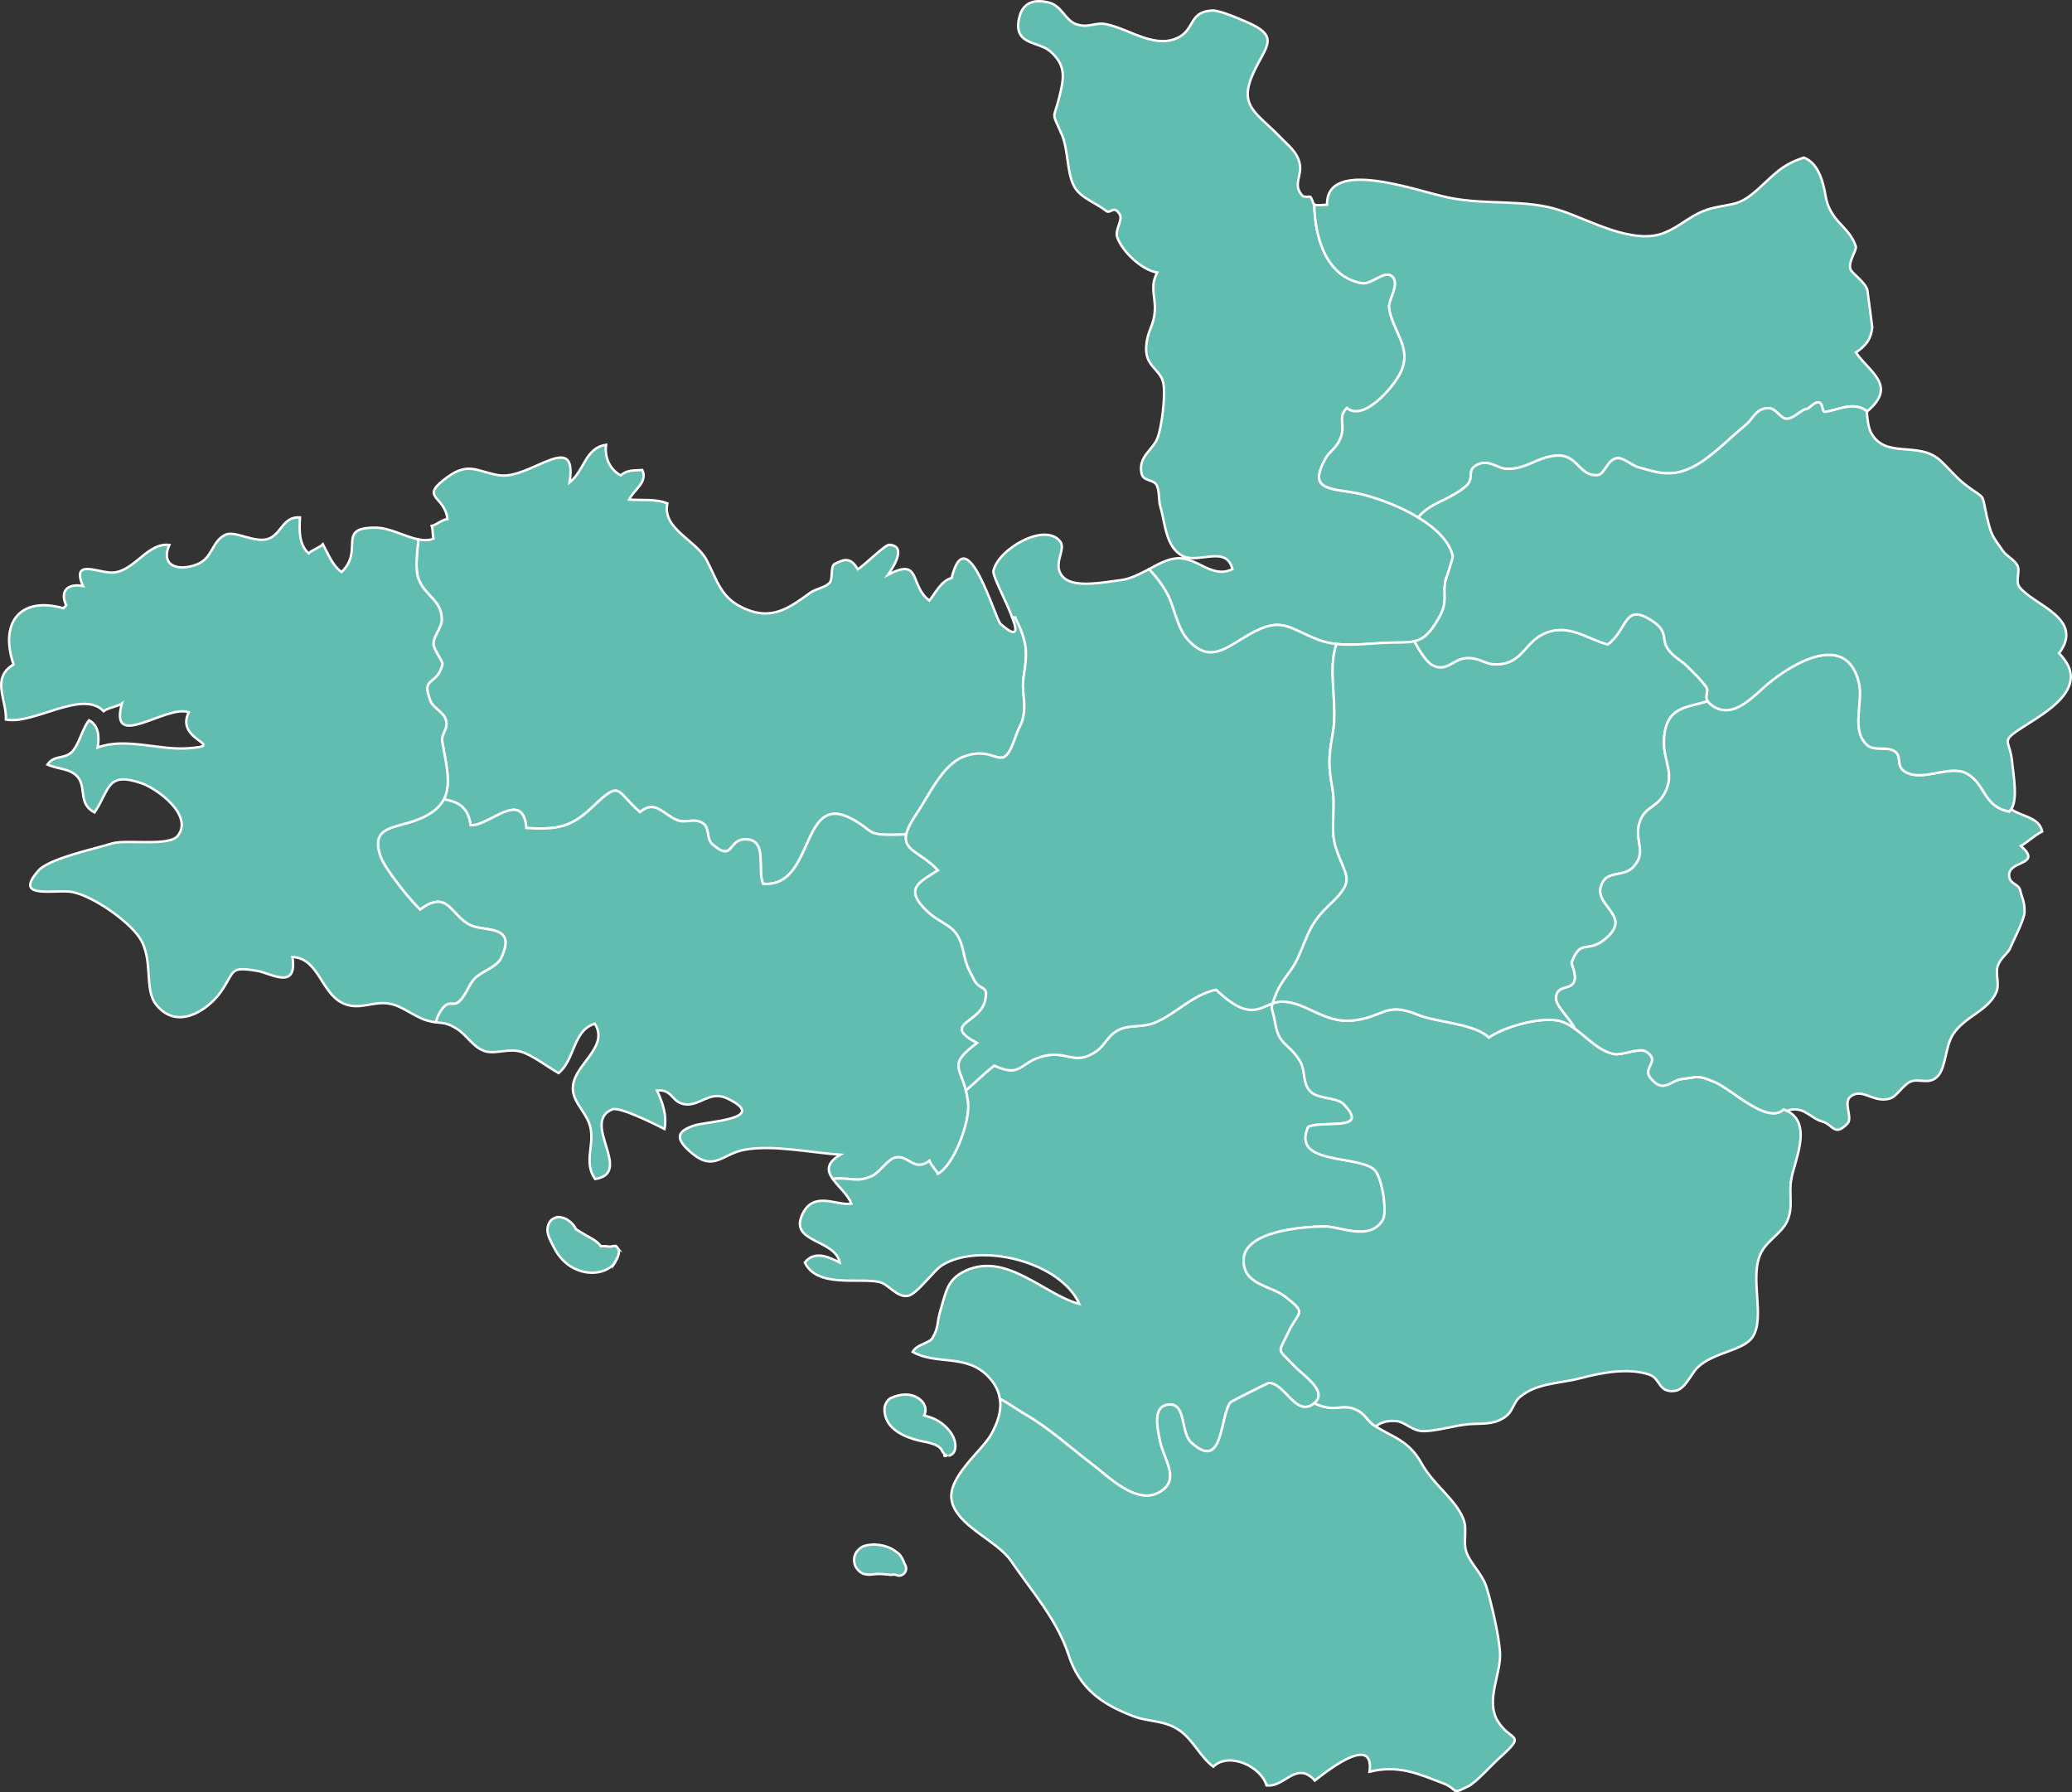 <?xml version="1.0" encoding="UTF-8"?>
<svg id="Calque_2" data-name="Calque 2" xmlns="http://www.w3.org/2000/svg" viewBox="0 0 1725.7 1492.61">
  <rect x="0" y="0" width="1725.7" height="1492.61" fill="#333333" stroke="none"/>
  <defs>
    <style>
      .cls-1 {
        fill: #61bdaf;
        stroke: #fff;
        stroke-miterlimit: 10;
        stroke-width: 2px;
      }
    </style>
  </defs>
  <g id="Calque_1-2" data-name="Calque 1">
    <path class="cls-1" d="m1203.52,485.53c-1.49,10.15,2.29,15.92-4.77,28.45-13.13,23.38-20.29,20.79-42.28,21.29-17.31.4-39.79,4.58-57.79-2.19-25.97-9.75-30.74-20.29-58-4.78-20.09,11.54-33.22,24.87-51.63,4.18-8.56-9.65-10.64-25.37-16.22-36.61-4.18-8.36-9.75-15.32-15.82-21.88,7.76-4.28,15.32-8.46,23.28-9.05,16.81-1.19,29.15,17.41,46.16,9.05-5.17-20.49-28.15-4.08-41.58-11.04-14.13-7.36-14.43-27.65-18.4-40.69-1.69-5.57-.5-11.54-2.79-17.51-2.39-6.17-11.64-3.18-13.03-10.84-2.69-14.03,9.75-19.2,13.53-29.45,3.48-9.45,6.76-35.51,4.68-45.46-2.39-12.04-16.12-13.73-14.13-31.83,1.39-13.03,6.27-15.62,7.06-28.35.79-11.74-4.48-20.29,2.09-31.83-12.53-1.89-29.25-17.31-33.43-29.54-1.99-5.77,4.68-14.32,2.29-18.6-4.97-8.75-7.86-.3-11.44-3.18-8.16-6.57-21.29-10.74-26.46-20.1-6.57-11.74-4.87-30.74-10.64-43.87-8.75-20.19-6.86-10.54-1.69-31.83,4.18-16.81,4.67-25.86-7.56-36.91-9.85-8.85-30.34-5.07-26.46-26.46,2.49-14.03,12.04-17.71,25.27-14.32,10.55,2.69,13.23,14.42,22.18,17.81,10.45,3.88,15.82-1.69,25.07.1,19.7,3.88,41.98,21.88,61.77,10.35,12.14-7.16,8.16-20.59,26.56-21.69,6.36-.4,23.18,7.06,28.95,9.55,28.25,12.14,16.12,19.8,5.77,42.08-13.23,28.55,2.69,33.32,22.68,54.31,6.37,6.57,12.83,11.24,15.42,20.19,3.28,11.64-6.56,18.8,3.09,28.65,7.26,1.59,5.37-2.98,9.05,6.96h.3c.5,26.86,9.85,60.38,39.89,65.36,7.66,1.19,18.3-10.74,24.47-6.07,7.86,5.97-2.79,19.9-1.99,26.26,2.19,19.5,19.89,33.03,9.45,54.41-6.57,13.33-31.24,40.89-44.66,29.35-7.66,7.56-1.39,13.83-4.68,23.38-3.68,10.84-9.25,11.64-13.33,19.1-12.04,22.18-2.09,24.27,20.29,27.36,24.67,3.38,79.08,24.17,85.95,53.22.4,1.99-6.17,20.39-6.47,22.68Z"/>
    <path class="cls-1" d="m852.96,592.56c-1.19,10.64-3.58,10.84-7.06,20.99-11.84,34.22-14.72,5.67-43.47,16.71-17.51,6.76-28.65,32.23-38.8,47.15-5.17,7.66-7.96,13.23-8.85,17.51-3.88,0-8.06.3-12.53.3-20.99,0-14.42-3.28-33.03-13.33-43.07-23.18-30.34,57.99-73.81,54.12-4.68-11.94,3.28-34.72-12.04-36.81-18.11-2.39-11.24,20.29-30.34,3.68-4.68-4.08-2.09-13.23-7.16-16.91-7.16-5.27-14.32-.1-21.59-2.79-11.84-4.58-18.5-17.71-31.24-6.86-20.29-17.21-15.42-27.36-38.89-4.87-18.01,17.21-28.75,19.7-55.81,18.1-2.88-33.32-31.53-1-46.35-2.29-2.49-16.41-11.54-19.6-22.38-21.59,6.57-12.63,1.99-28.75-1.19-47.55-1.29-7.96,5.37-10.74,2.89-18.6-2.09-6.76-10.44-9.85-12.73-15.52-8.45-21.49,5.27-12.04,9.95-30.84.5-1.79-7.56-12.83-7.56-16.71-.1-6.76,6.96-13.73,6.96-20.29,0-16.51-13.63-19.4-19.2-33.62-3.18-8.16-1.39-20.89-.3-33.32,4.57.89,8.85.99,12.63-.7-.89-3.08-.4-7.26-1.49-10.54,3.98-.8,8.36-5.27,13.13-5.67-2.39-20.39-24.67-17.31.4-35.31,17.51-12.53,24.77-3.98,42.67-1.19,25.47,3.98,65.76-39.09,58.59,5.97,12.53-9.75,12.83-28.75,30.44-31.34-1.39,10.35,2.88,20.19,12.04,25.47,6.07-4.97,10.94-3.88,18.1-4.48,4.68,10.45-6.66,15.82-10.94,24.67,10.94.7,21.88-.8,31.83,3.08-4.38,21.49,23.68,30.24,32.63,47.15,9.15,17.21,11.44,31.53,31.63,40.49,22.58,10.05,36.71-.1,54.81-13.23,4.57-3.28,11.54-3.88,15.92-8.06,3.28-3.28.4-13.83,4.38-15.92,7.76-3.88,13.13-5.97,19.2,4.48,4.97-2.69,22.68-20.59,26.26-20.39,14.62.9,3.88,17.91-1.09,24.97,28.25-14.92,17.51,8.95,34.52,21.49,5.47-7.06,9.95-16.51,18.5-18.8,12.43-50.93,36.21,34.32,40.78,38.3,14.23,12.33,14.03,5.97,9.75-5.37.8,0,1.59,0,2.49-.1,9.65,20.29,10.64,26.96,6.96,49.44-1.79,11.14,1.49,19.1.4,28.95Z"/>
    <path class="cls-1" d="m813.77,868.61c-26.96,20.39-11.24,19.1-7.46,49.54,1.99,15.72-11.84,52.72-25.27,59.49-.9-2.69-5.67-7.06-6.96-10.84-12.63,9.55-17.61-4.87-27.85-2.88-7.06,1.39-13.23,12.53-19.99,15.52-12.14,5.47-16.31,1.59-28.65,2.09-1.39.1-2.69.1-4.08.2-4.68-6.57-5.57-13.03,6.37-20.1-24.47-1.59-56.2-8.55-79.98-4.08-17.91,3.38-25.07,17.91-42.97,3.38-17.51-14.23-10.74-19.3.7-23.48,9.85-3.58,64.46-5.17,28.05-22.68-14.62-6.96-22.78,6.76-35.51,4.87-11.04-1.69-9.95-12.83-22.98-11.44,4.38,9.35,8.46,20.29,6.27,32.03-6.86-3.48-37.3-18.9-43.57-16.31-26.46,10.84,18.2,52.92-14.23,57.99-9.65-13.73-.79-27.26-3.78-42.18-2.49-12.63-13.73-20.19-14.72-31.83-1.79-20.39,31.03-34.72,18.3-55.31-18.2,5.07-16.61,30.24-30.24,41.08-9.05-4.97-21.49-14.92-31.33-17.81-10.35-2.98-20.89,2.09-29.54-.3-9.85-2.69-15.62-13.63-23.77-18.7-8.06-5.17-11.94-4.77-17.61-5.47.7-3.08,1.79-5.77,3.08-7.96,7.86-13.13,10.65-4.18,16.42-9.55,6.27-5.97,7.66-13.73,13.13-19.3,5.37-5.47,18.1-9.35,21.59-16.51,13.93-28.45-13.53-21.98-25.07-27.45-16.91-7.86-18.6-30.64-42.18-13.13-8.26-7.56-29.45-34.02-33.03-44.27-8.85-25.67,12.14-23.18,31.24-30.74,11.44-4.58,18-10.15,21.49-16.81,10.84,1.99,19.9,5.17,22.38,21.59,14.82,1.29,43.47-31.04,46.35,2.29,27.06,1.59,37.8-.9,55.81-18.1,23.47-22.48,18.6-12.34,38.89,4.87,12.73-10.84,19.4,2.29,31.24,6.86,7.26,2.69,14.42-2.49,21.59,2.79,5.07,3.68,2.49,12.83,7.16,16.91,19.1,16.61,12.23-6.07,30.34-3.68,15.32,2.09,7.36,24.87,12.04,36.81,43.47,3.88,30.74-77.29,73.81-54.12,18.6,10.05,12.04,13.33,33.03,13.33,4.48,0,8.66-.3,12.53-.3-2.79,13.73,12.73,14.92,26.46,29.84-15.12,9.75-26.96,14.62-12.34,30.74,15.82,17.21,28.15,11.74,33.53,37,2.69,12.83,4.38,14.42,8.75,23.18,5.07,10.15,12.63,3.68,9.25,17.91-4.48,18.9-36.71,18.9-6.66,35.02Z"/>
    <path class="cls-1" d="m1151.59,1016.23c-11.24,17.81-35.12,5.07-48.35,5.17-17.91.1-67.05,3.78-67.44,27.85-.4,20.99,22.58,20.99,34.92,30.74,18.5,14.52,10.84,11.34,2.29,29.64-8.75,18.8-9.55,12.33,4.68,27.55,5.77,6.27,20.59,16.02,20.59,24.77,0,.6-.1,1.29-.3,1.89-.1.5-.3.99-.6,1.49-.3.6-.6,1.09-.99,1.59-.1,0-.1.1-.1.1-.5.5-1,1.09-1.69,1.59-.2.2-.5.4-.7.6-14.92,10.74-23.38-16.91-37.01-17.51-.7,0-31.04,15.12-32.03,16.21-8.95,10.94-5.47,58.79-32.93,33.23-8.66-8.16-4.08-31.53-17.41-31.43-15.52.2-10.25,20.29-8.36,30.24,3.08,15.82,17.91,32.63-.9,42.97-19,10.44-41.78-12.93-55.11-23.08-19.2-14.62-35.61-29.94-56.3-41.98-6.86-3.98-13.83-9.25-21.09-12.93-1-6.57-4.18-12.83-9.95-18.8-18.3-18.9-42.88-9.05-62.67-20.29,3.68-6.57,13.83-7.06,16.41-11.44,5.67-9.55,3.38-12.34,6.77-23.28,4.58-15.22,5.57-25.86,20.99-32.93,34.12-15.62,65.26,19.9,94.6,27.75-15.42-35.11-82.77-52.03-114.4-32.13-7.26,4.58-20.69,24.07-28.35,25.37-9.15,1.69-16.12-9.85-23.87-11.54-17.11-3.68-51.83,5.17-61.97-16.22,7.86-10.05,19.5-4.87,29.05,0-3.98-19.89-42.97-16.21-30.84-40.69,9.55-19.2,28.35-6.37,40.49-8.26-2.59-7.46-10.94-14.13-15.52-20.79,1.39-.1,2.69-.1,4.08-.2,12.33-.5,16.51,3.38,28.65-2.09,6.76-2.98,12.93-14.13,19.99-15.52,10.25-1.99,15.22,12.43,27.85,2.88,1.3,3.78,6.07,8.16,6.96,10.84,13.43-6.77,27.26-43.77,25.27-59.49-.5-3.78-1.09-7.16-1.79-10.05,6.76-5.77,13.73-12.83,23.48-20.69,23.18,10.54,20.69-2.79,41.08-7.86,19.7-5.07,25.57,8.56,44.07-4.08,7.56-5.17,9.65-14.13,19.9-18.4,8.56-3.58,19.2-1.39,28.75-5.37,18-7.56,31.03-23.18,51.03-27.46,5.97,5.67,15.42,13.73,23.68,15.92,10.54,2.79,16.01-1.99,23.38-4.48-1.49,5.17.4,5.27,2.19,16.02,3.18,19.2,10.64,16.11,20.39,31.43,5.27,8.46,2.09,18.3,8.56,25.37,6.56,7.26,22.08,4.87,28.05,10.94,22.78,23.48-16.81,13.23-29.45,19-14.82,32.93,44.67,22.58,56.01,36.71,5.67,7.06,10.05,34.52,5.97,41.08Z"/>
    <path class="cls-1" d="m1108.32,752.62c-17.71,16.81-17.61,23.48-27.66,45.86-4.48,9.95-13.13,17.91-17.41,28.25-1.69,4.28-2.79,6.96-3.38,8.95-7.36,2.49-12.83,7.26-23.38,4.48-8.26-2.19-17.71-10.25-23.68-15.92-20,4.28-33.03,19.9-51.03,27.46-9.55,3.98-20.19,1.79-28.75,5.37-10.25,4.28-12.34,13.23-19.9,18.4-18.5,12.63-24.37-.99-44.07,4.08-20.39,5.07-17.91,18.4-41.08,7.86-9.75,7.86-16.71,14.92-23.48,20.69-5.27-20.39-14.32-21.69,9.25-39.49-30.04-16.11,2.19-16.11,6.66-35.02,3.38-14.23-4.18-7.76-9.25-17.91-4.38-8.75-6.07-10.35-8.75-23.18-5.37-25.27-17.71-19.8-33.53-37-14.62-16.12-2.78-20.99,12.34-30.74-18.01-19.6-39.19-15.52-17.61-47.35,10.15-14.92,21.29-40.39,38.8-47.15,28.75-11.04,31.63,17.51,43.47-16.71,3.48-10.15,5.87-10.35,7.06-20.99,1.09-9.85-2.19-17.81-.4-28.95,3.68-22.48,2.69-29.15-6.96-49.44-.9.1-1.69.1-2.49.1-5.17-13.73-16.51-34.82-15.72-38.7,3.58-18.2,43.37-41.28,55.81-24.37,5.07,6.86-8.16,20.19,3.18,30.24,9.65,8.45,34.52,3.18,46.46,1.79,8.65-1,16.51-5.27,24.17-9.25,6.07,6.57,11.64,13.53,15.82,21.88,5.57,11.24,7.66,26.96,16.22,36.61,18.4,20.69,31.53,7.36,51.63-4.18,27.26-15.52,32.03-4.97,58,4.78,4.57,1.69,9.45,2.79,14.52,3.28-7.86,21.29,1.39,50.04-3.18,74.71-3.48,19-3.68,27.16-.4,44.67,3.28,17.61-2.09,34.02,2.79,49.54,7.76,24.77,17.71,26.66-4.08,47.35Z"/>
    <path class="cls-1" d="m1248.38,1464.47c-6.07,5.47-18.8,19.7-25.17,22.98-16.02,7.96-7.46,2.98-21.49-2.39-20.89-8.06-37.2-15.42-61.08-9.55,3.38-26.36-22.48-11.04-45.56,7.36-1.29-1.69-3.18-3.28-5.77-4.77-12.24-6.76-21.09,10.35-34.42,8.85-4.68-15.92-31.53-28.35-44.37-15.62-11.44-8.66-16.51-22.38-28.75-30.64-12.33-8.26-25.17-6.57-37.4-11.24-28.05-10.54-45.46-24.07-54.32-51.03-9.75-29.74-30.64-53.12-48.25-78.78-11.64-17.01-46.06-29.15-49.34-50.93-2.79-18.8,25.17-40.59,32.63-53.42,6.07-10.55,9.25-20.79,7.66-30.34,7.26,3.68,14.22,8.95,21.09,12.93,20.69,12.04,37.1,27.36,56.3,41.98,13.33,10.15,36.11,33.52,55.11,23.08,18.8-10.35,3.98-27.16.9-42.97-1.89-9.95-7.16-30.04,8.36-30.24,13.33-.1,8.75,23.28,17.41,31.43,27.45,25.57,23.97-22.28,32.93-33.23.99-1.09,31.33-16.21,32.03-16.21,13.63.6,22.08,28.25,37.01,17.51.2-.2.5-.4.7-.6,3.08,1.49,6.67,2.69,10.94,3.48,9.25,1.79,13.83-2.59,23.78,1.79,7.96,3.48,9.55,9.75,15.62,13.53,16.61,10.44,28.45,12.04,39.59,32.23,9.55,17.01,28.95,29.94,34.62,46.36,2.89,8.16-.7,18.4,2.19,26.66,3.48,9.85,13.63,18.4,16.91,29.74,4.08,13.53,9.85,38.1,11.04,53.12,1.39,18.1-12.53,40.49-1.79,57.9,10.94,17.71,24.87,9.35.9,31.04Z"/>
    <path class="cls-1" d="m1492,981.52c-2.49,12.63,1.89,23.38-3.48,35.41-4.38,9.85-16.21,15.82-21.49,25.86-10.64,20.29,3.38,53.42-7.06,70.23-7.56,12.24-32.93,12.73-46.36,26.06-5.07,5.07-10.35,18.1-18.3,19.2-14.32,2.09-11.94-10.05-21.49-13.43-17.41-5.97-39.59-1.79-57.4,2.88-17.11,4.58-36.21,3.78-50.43,15.62-6.57,5.47-5.07,12.53-14.43,18.01-8.85,5.17-17.41,3.98-27.75,4.68-12.14.9-28.75,6.37-39.49,5.77-8.65-.5-14.23-7.76-21.69-8.36-7.26-.6-12.53,1.19-16.81,4.48-.3-.1-.6-.3-.9-.5-6.07-3.78-7.66-10.05-15.62-13.53-9.95-4.38-14.53,0-23.78-1.79-4.28-.8-7.86-1.99-10.94-3.48.7-.5,1.19-1.09,1.69-1.59,0,0,0-.1.1-.1.4-.5.69-.99.99-1.59.3-.5.5-1,.6-1.49.2-.6.3-1.29.3-1.89,0-8.75-14.82-18.5-20.59-24.77-14.23-15.22-13.43-8.75-4.68-27.55,8.56-18.3,16.22-15.12-2.29-29.64-12.33-9.75-35.31-9.75-34.92-30.74.4-24.07,49.54-27.75,67.44-27.85,13.23-.1,37.11,12.63,48.35-5.17,4.08-6.57-.3-34.02-5.97-41.08-11.34-14.13-70.83-3.78-56.01-36.71,12.63-5.77,52.23,4.48,29.45-19-5.97-6.07-21.49-3.68-28.05-10.94-6.47-7.06-3.28-16.91-8.56-25.37-9.75-15.32-17.21-12.24-20.39-31.43-1.79-10.74-3.68-10.84-2.19-16.02,2.59-.99,5.37-1.59,8.66-1.49,19.3.4,34.52,18.1,57.89,15.72,25.96-2.59,27.26-16.01,53.82-5.07,16.41,6.76,48.05,7.46,59.78,19.2,13.73-9.55,44.67-17.81,59.69-13.63,15.62,4.48,27.45,24.07,44.56,27.36,6.57,1.29,21.19-5.37,26.46-2.19,13.33,8.26-3.58,13.33,4.18,22.48,10.74,12.83,16.01,1.69,26.16.5,13.53-1.59,12.24-3.58,26.66,2.39,15.22,6.27,43.77,35.81,57.9,22.98,25.27,9.25,9.55,41.08,6.37,57.6Z"/>
    <path class="cls-1" d="m1555.17,342.58c-11.34-9.05-24.57-.8-35.41.4-2.59.3-.9-8.66-6.27-7.86-3.38.6-6.76,5.37-8.65,5.47-4.48.3-10.25,7.66-16.31,8.16-5.77.5-9.35-9.75-16.71-8.85-10.25,1.19-11.24,8.65-18.01,14.13-13.83,11.24-29.05,27.65-44.57,35.21-16.71,8.16-28.15,4.78-45.36-.3-4.68-1.39-12.24-8.26-17.31-7.36-8.26,1.39-10.05,13.83-16.11,14.13-16.02.99-16.02-17.91-34.82-16.22-16.31,1.49-24.37,11.64-41.18,10.94-6.86-.3-14.03-7.46-22.58-4.08-11.84,4.68-2.79,11.54-10.94,18.5-13.63,11.84-29.84,13.63-39.69,26.06-19.1-11.64-43.07-19.3-57.2-21.29-22.38-3.08-32.33-5.17-20.29-27.36,4.08-7.46,9.65-8.26,13.33-19.1,3.28-9.55-2.98-15.82,4.68-23.38,13.43,11.54,38.1-16.02,44.66-29.35,10.44-21.39-7.26-34.92-9.45-54.41-.8-6.37,9.85-20.29,1.99-26.26-6.17-4.67-16.81,7.26-24.47,6.07-30.04-4.97-39.39-38.5-39.89-65.36,3.48.8,7.06.2,10.64,0-.7-39.59,75.21-11.34,99.97-6.17,32.93,7.06,64.96.99,95,11.14,24.37,8.16,60.08,28.75,85.75,18.5,15.32-6.07,23.48-16.91,41.78-20.99,17.81-3.98,20.99-1.59,37.2-16.11,12.83-11.54,18.8-19.5,37.1-25.47.1,0,.2-.1.4-.1,8.46,3.38,14.72,12.23,17.91,31.43,3.68,22.18,19.6,25.37,25.27,42.38,1.09,3.18-6.47,12.53-4.48,19,1.19,3.68,11.94,10.35,14.12,17.41.1.2,4.08,31.24,4.08,31.24-1.19,9.95-5.17,14.92-13.63,20.89,11.64,16.71,34.72,27.65,9.45,48.94Z"/>
    <path class="cls-1" d="m1385.86,617.13c-.5,17.41,10.15,27.95-.4,45.16-6.67,10.94-16.71,9.95-20.39,24.27-3.68,13.93,6.77,22.98-4.57,35.31-8.66,9.55-23.28,1.79-27.26,16.81-4.48,16.81,27.45,24.47,2.88,43.97-14.62,11.54-19.5-1.39-27.26,19.2-.2.5,4.28,9.75,2.49,15.12-2.79,8.16-14.72,2.69-15.32,13.93-.4,7.06,11.14,16.41,15.82,25.86-3.88-2.79-7.86-5.07-12.14-6.37-15.02-4.18-45.96,4.08-59.69,13.63-11.74-11.74-43.37-12.43-59.78-19.2-26.56-10.94-27.85,2.49-53.82,5.07-23.38,2.39-38.6-15.32-57.89-15.72-3.28-.1-6.07.5-8.66,1.49.6-1.99,1.69-4.68,3.38-8.95,4.28-10.35,12.93-18.3,17.41-28.25,10.05-22.38,9.95-29.05,27.66-45.86,21.78-20.69,11.84-22.58,4.08-47.35-4.87-15.52.5-31.93-2.79-49.54-3.28-17.51-3.08-25.67.4-44.67,4.57-24.67-4.68-53.42,3.18-74.71,14.62,1.59,30.34-.79,43.27-1.09,9.35-.3,15.92.1,21.49-1.19,5.17,9.35,10.54,17.41,15.02,19.8,12.04,6.37,17.61-5.47,28.45-5.87,11.14-.5,15.02,5.27,24.37,5.27,22.18,0,23.38-18.01,40.39-25.67,20.19-9.05,36.11,4.87,52.92,9.05,17.21-12.83,13.03-36.11,38.2-18.8,11.84,8.16,6.76,15.02,11.44,21.98,4.97,7.46,10.94,9.45,17.21,15.72,5.67,5.67,10.54,10.35,14.92,16.21,3.08,4.18-1.49,7.56,1.49,12.14-16.21,5.67-35.61,3.38-36.51,33.23Z"/>
    <path class="cls-1" d="m1673.35,728.25c-.4,8.26,7.96,7.36,9.25,13.33,1.69,7.46,3.68,8.75,3.58,18.01,0,6.17-10.25,25.47-12.23,30.64-.9,2.49-7.56,7.76-9.75,13.33-2.88,7.06,1.69,15.82-1.69,23.18-7.36,15.62-26.36,19.8-36.01,34.92-6.57,10.25-5.57,27.95-13.23,35.21-6.96,6.66-15.02.9-22.18,3.98-5.77,2.49-11.44,12.14-16.41,13.83-14.42,4.68-23.58-9.55-33.62-1.29-6.07,4.97,2.29,17.61-2.39,22.38-11.04,11.24-11.74.8-21.09-1.79-8.75-2.39-14.42-11.34-24.97-9.95-1.49.2-2.98.6-4.38,1.09-.8-.5-1.69-.89-2.59-1.19-14.13,12.83-42.68-16.71-57.9-22.98-14.42-5.97-13.13-3.98-26.66-2.39-10.15,1.19-15.42,12.33-26.16-.5-7.76-9.15,9.15-14.23-4.18-22.48-5.27-3.18-19.89,3.48-26.46,2.19-12.43-2.39-22.08-13.43-32.43-20.99-4.67-9.45-16.21-18.8-15.82-25.86.6-11.24,12.53-5.77,15.32-13.93,1.79-5.37-2.69-14.62-2.49-15.12,7.76-20.59,12.63-7.66,27.26-19.2,24.57-19.5-7.36-27.16-2.88-43.97,3.98-15.02,18.6-7.26,27.26-16.81,11.34-12.34.89-21.39,4.57-35.31,3.68-14.32,13.73-13.33,20.39-24.27,10.54-17.21-.1-27.75.4-45.16.9-29.84,20.29-27.55,36.51-33.23.7,1.09,1.79,2.29,3.58,3.58,17.21,12.44,34.42-7.86,45.76-17.41,21.88-18.4,66.05-44.17,76.5-1.79,4.18,16.81-7.16,39.39,6.96,52.23,5.77,5.17,16.41.8,22.78,5.07,6.96,4.57.1,12.63,9.65,17.61,14.92,7.76,36.41-6.77,50.54.99,15.72,8.66,13.53,27.46,35.21,31.63.6-.5,1.19-1.19,1.69-1.89,9.35,6.47,23.08,6.37,25.86,18.5-6.37,3.08-11.64,8.65-17.81,12.04,18.2,15.92-9.15,11.94-9.75,23.77Z"/>
    <path class="cls-1" d="m417.16,798.08c-3.48,7.16-16.22,11.04-21.59,16.51-5.47,5.57-6.87,13.33-13.13,19.3-5.77,5.37-8.56-3.58-16.42,9.55-1.29,2.19-2.39,4.87-3.08,7.96-2.09-.2-4.58-.7-7.56-1.59-10.94-3.38-19.7-11.74-30.84-13.93-13.63-2.59-25.37,6.07-38.99-.4-18.31-8.55-19.9-37.3-41.98-38.5,4.28,28.35-18.2,13.33-29.54,11.54-23.28-3.88-18.1.1-29.94,17.31-10.25,14.72-36.21,33.32-54.12,10.74-10.44-13.23-1.59-37.9-14.13-56.2-9.55-13.83-38.2-34.02-55.61-37.5-13.63-2.69-50.33,7.06-28.05-18.01,8.85-9.95,48.05-18.3,60.58-22.28,12.04-3.98,48.15,2.88,55.41-6.66,13.03-17.11-17.41-39.19-30.14-43.57-29.25-10.15-26.26,4.78-39.29,24.27-13.93-7.16-6.57-20.79-14.03-29.54-6.37-7.36-16.21-6.27-25.17-10.35,5.77-8.46,13.73-3.98,20.39-10.64,5.87-5.87,8.65-19.4,14.23-26.26,7.96,4.18,8.75,13.63,7.16,22.68,22.78-8.55,51.03,2.29,74.51.7,35.41-2.39-10.74-5.87,1.39-30.04-18.6-6.76-66.75,33.23-55.7-7.26-3.48,2.49-11.34,3.38-15.22,6.37-17.61-18.5-58.39,11.54-81.37,6.96.6-16.91-12.63-34.52,6.37-45.86-11.84-34.52,5.17-57.1,41.48-46.85.8-.79,1.59-1.59,2.39-2.39-5.77-12.23,1.59-18.5,13.93-16.11-10.45-24.07,14.52-9.85,25.86-11.24,17.91-2.19,27.95-24.97,46.06-22.98-7.96,18.5,8.85,22.08,23.47,16.02,12.83-5.37,11.84-19,23.18-24.47,7.86-3.88,24.57,7.26,35.71,3.38,11.24-3.88,11.74-18.6,26.46-17.91-.6,10.84-1,22.68,7.26,30.04,2.49-2.79,9.35-4.87,11.84-7.66,4.18,7.66,7.86,17.71,15.52,23.18,19.5-18.6-5.57-37.7,29.54-36.91,10.84.3,23.38,7.46,34.42,9.75-1.09,12.43-2.89,25.17.3,33.32,5.57,14.23,19.2,17.11,19.2,33.62,0,6.57-7.06,13.53-6.96,20.29,0,3.88,8.06,14.92,7.56,16.71-4.68,18.8-18.4,9.35-9.95,30.84,2.29,5.67,10.65,8.75,12.73,15.52,2.49,7.86-4.18,10.64-2.89,18.6,4.88,28.65,13.03,51.23-20.29,64.36-19.1,7.56-40.09,5.07-31.24,30.74,3.58,10.25,24.77,36.71,33.03,44.27,23.57-17.51,25.27,5.27,42.18,13.13,11.54,5.47,38.99-1,25.07,27.45Z"/>
    <path class="cls-1" d="m753.95,1303.29c-.26-.5-.56-.99-.84-1.48-.18-.67-.29-1.35-.7-1.97-.12-.18-.27-.34-.4-.52-.18-.48-.23-1.01-.48-1.44-.21-.35-.5-.72-.79-1.09-.5-.95-1.11-1.84-1.99-2.65-.83-.76-1.81-1.42-2.71-2.09-.75-.55-1.51-1.08-2.31-1.56-2.21-1.35-4.82-2.36-7.34-3.03-2.65-.7-5.46-1.07-8.18-1.2-.94-.05-1.87.07-2.81.18-2.98.36-5.52.55-8.13,2.27-4.15,2.72-6.48,7.12-5.81,12.13.29,2.19,1.04,4.01,2.4,5.76,1.5,1.94,3.82,3.9,6.32,4.36,2.11.39,3.5.56,5.42.33-.07.01-.13.02-.2.03.08-.01.16-.02.24-.03.08,0,.14,0,.22,0,.25-.03.49-.07.74-.11,1.63-.19,3.26-.36,4.9-.58-1.1.15-2.2.3-3.29.44,3.5-.43,7.07-.21,10.57.19,1.81.29,3.61.47,5.43.09.49.09.95.06,1.41.07.56.19,1.12.37,1.66.59,2.15.88,4.92-.45,6.21-2.12,1.5-1.94,1.57-4.4.46-6.56Z"/>
    <path class="cls-1" d="m794.09,1197.02c-2.73-6.18-8.37-11.34-14.23-14.49-3.19-1.72-6.53-2.74-9.97-3.76-.08-.02-.16-.05-.24-.08.1-.2.27-.34.36-.55,2.18-5.15-.05-9.9-4.28-13.08-7.01-5.26-16.17-4.24-23.69-.8-2.13.97-3.71,3.3-4.58,5.35-1.06,2.51-.95,4.58-.56,7.28,1.93,13.61,16.4,19.81,28.09,22.76,2.53.64,5.1.97,7.63,1.57,1.34.31,2.66.7,3.95,1.17.64.23,1.27.44,1.92.64.16.05.33.1.49.15.99.59,2.02,1.3,3.04,1.81.14.13.29.25.43.37.43.4.79.85,1.2,1.27.17.17.19.17.26.23.02.05,0,.03.05.12.05.09.4.75.55,1.01.1.23.21.49.45,1.05.35.49.72.96,1.11,1.41.33.34.74.55,1.11.81-.14.12-.27.24-.4.36-.43.11-.46.81,0,.9.42.08.82.18,1.25.02,1.34-.51-.46-.27,1.74-.27,2.47,0,4.85-2.28,5.48-4.57,1-3.61.32-7.32-1.16-10.67Z"/>
    <g>
      <path class="cls-1" d="m514.83,1039.77c-.54-.76-1.15-1.46-1.84-2.09-.07-.14-.29-.24-.44-.18-.98.39-2.17.01-3.21.47-.14.06-.24.18-.38.26-.07,0-.09,0-.2.01-.13,0-.26-.02-.39-.03-.1-.01-.07,0-.2-.03-.47-.06-.91-.07-1.35-.08-.2-.04-.96-.14-2.43-.29-1.36-.05-2.74,0-4.11.03-.34-.55-.64-1.12-1.11-1.61-2.44-2.55-5.55-4.41-8.65-6.06-2.58-1.38-5.02-2.95-7.52-4.44-1.11-.66-2.19-1.36-3.29-2.03-.37-.66-.67-1.36-1.08-1.99-1.6-2.5-3.2-3.9-5.61-5.59-2.29-1.61-4.49-2.23-7.32-2.56-2.21-.26-5.41,1.25-6.87,2.84-1.85,2.02-2.53,4.16-2.84,6.87-.51,4.37,2.04,9.12,3.93,12.86,1.46,2.9,3,5.83,4.89,8.48,4.79,6.72,10.99,11.53,18.94,13.95,7.25,2.21,15.79,1.91,22.48-1.85,1.64-.92,3.24-2.08,4.57-3.43,1.12-1.13,1.9-2.46,2.33-4-.31.55-.62,1.11-.93,1.66.57-.84,1.5-2.03,1.75-2.64.49-1.19.9-2.46,1.26-3.7.31-1.06.38-2.01.16-3.09-.03-.63-.22-1.21-.55-1.75Z"/>
      <path class="cls-1" d="m512.2,1050.94c-.23.34-.41.63-.44.79.15-.26.29-.53.44-.79Z"/>
    </g>
    <path class="cls-1" d="m1684.98,605.4c-19.9,12.93-11.04,9.75-9.15,28.95.99,11.34,5.77,34.72-2.49,41.48-21.69-4.18-19.5-22.98-35.21-31.63-14.13-7.76-35.61,6.76-50.54-.99-9.55-4.97-2.69-13.03-9.65-17.61-6.37-4.28-17.01.1-22.78-5.07-14.12-12.83-2.79-35.41-6.96-52.23-10.45-42.38-54.61-16.61-76.5,1.79-11.34,9.55-28.55,29.84-45.76,17.41-9.15-6.57-1.29-10.54-5.07-15.72-4.38-5.87-9.25-10.54-14.92-16.21-6.27-6.27-12.24-8.26-17.21-15.72-4.68-6.96.4-13.83-11.44-21.98-25.17-17.31-20.99,5.97-38.2,18.8-16.81-4.18-32.73-18.1-52.92-9.05-17.01,7.66-18.2,25.67-40.39,25.67-9.35,0-13.23-5.77-24.37-5.27-10.84.4-16.41,12.24-28.45,5.87-4.48-2.39-9.85-10.44-15.02-19.8,7.66-1.79,13.23-6.57,20.79-20.1,7.06-12.53,3.28-18.3,4.77-28.45.3-2.29,6.87-20.69,6.47-22.68-2.98-12.44-14.52-23.28-28.75-31.93,9.85-12.44,26.06-14.23,39.69-26.06,8.16-6.96-.89-13.83,10.94-18.5,8.56-3.38,15.72,3.78,22.58,4.08,16.81.7,24.87-9.45,41.18-10.94,18.8-1.69,18.8,17.21,34.82,16.22,6.07-.3,7.86-12.73,16.11-14.13,5.07-.89,12.63,5.97,17.31,7.36,17.21,5.07,28.65,8.46,45.36.3,15.52-7.56,30.74-23.97,44.57-35.21,6.76-5.47,7.76-12.93,18.01-14.13,7.36-.9,10.94,9.35,16.71,8.85,6.07-.5,11.84-7.86,16.31-8.16,1.89-.1,5.27-4.87,8.65-5.47,5.37-.8,3.68,8.16,6.27,7.86,10.74-1.19,23.77-9.25,35.01-.6.6,6.96,1.2,13.63,3.88,18.5,12.04,21.49,39.29,6.07,57.4,22.58,8.06,7.36,12.63,14.13,22.58,21.49,15.72,11.64,11.54,4.67,16.22,25.47,3.78,16.31,4.97,16.21,13.33,28.35,2.98,4.18,8.85,6.96,11.74,11.54,3.38,5.37-1.99,13.33,2.19,18.7,11.34,14.82,54.61,25.86,32.83,55.01,28.25,28.35-11.94,49.64-29.94,61.38Z"/>
  </g>
</svg>